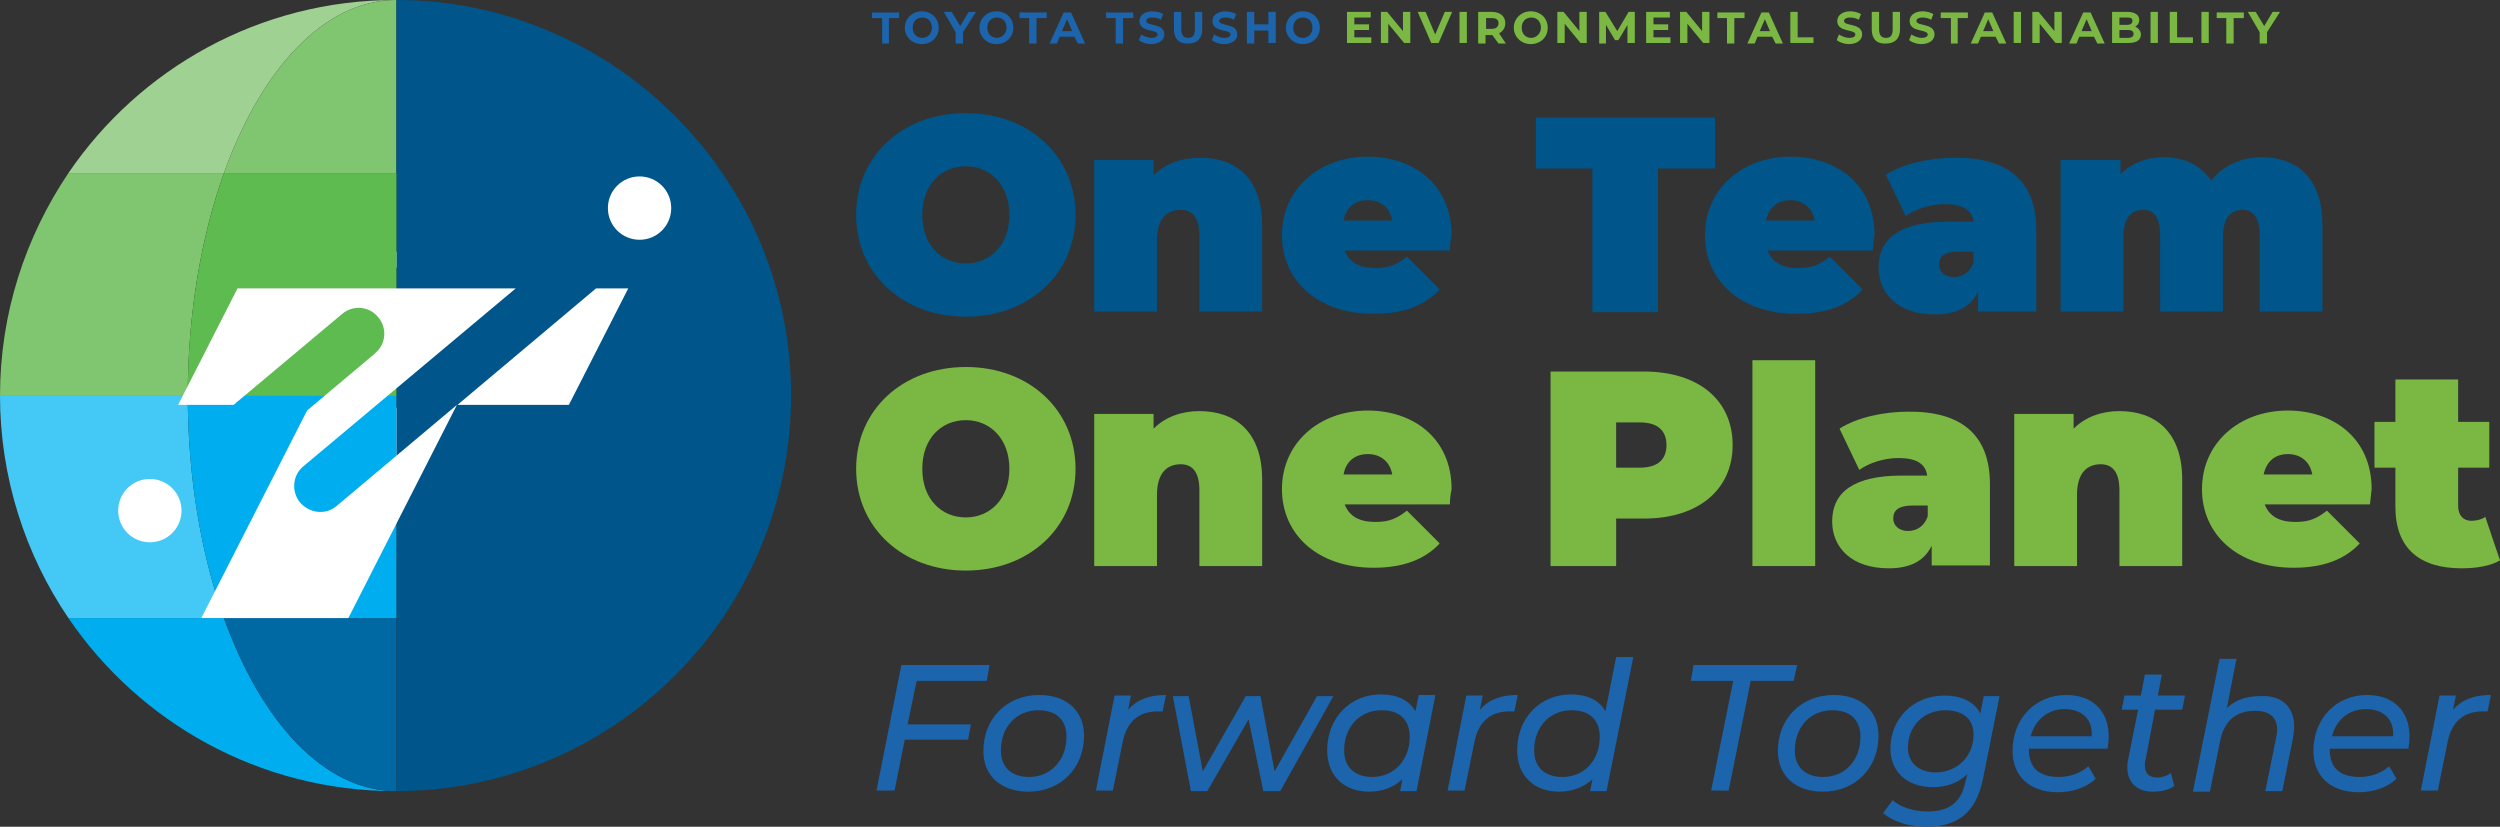 <svg xmlns="http://www.w3.org/2000/svg" xmlns:xlink="http://www.w3.org/1999/xlink" id="Layer_1" x="0px" y="0px" viewBox="0 0 442.1 146.2" style="enable-background:new 0 0 442.1 146.2;" xml:space="preserve"><rect x="0" y="0" width="442.1" height="146.2" fill="#333333" stroke="none"/><style type="text/css">	.st0{fill:#00558A;}	.st1{fill:#7AB743;}	.st2{fill:#1C64AB;}	.st3{fill:#FFFFFF;}	.st4{fill:#9FD192;}	.st5{fill:#80C570;}	.st6{fill:#44C8F5;}	.st7{fill:#00AEEF;}	.st8{fill:#0068A3;}	.st9{fill:#5EBB4F;}</style><g>	<path class="st0" d="M151.4,38c0-10.4,8.2-18,19.4-18s19.4,7.6,19.4,18s-8.2,18-19.4,18S151.4,48.4,151.4,38z M178.5,38  c0-5.3-3.4-8.6-7.7-8.6s-7.7,3.2-7.7,8.6s3.4,8.6,7.7,8.6S178.5,43.3,178.5,38z"></path>	<path class="st0" d="M223.2,39.8v15.3h-11.1V41.7c0-3.3-1.3-4.6-3.3-4.6c-2.3,0-4.2,1.4-4.2,5.4v12.6h-11.1V28.3h10.5V31  c2.1-2.1,5-3.1,8.1-3.1C218.4,27.8,223.2,31.4,223.2,39.8z"></path>	<path class="st0" d="M256.4,44.3h-18.6c0.8,2.1,2.6,3.1,5.4,3.1c2.5,0,3.8-0.6,5.6-2l5.8,5.8c-2.6,2.8-6.4,4.3-11.7,4.3  c-9.9,0-16.2-5.9-16.2-13.9c0-8.1,6.5-13.9,15.2-13.9c7.9,0,14.8,4.8,14.8,13.9C256.5,42.5,256.4,43.5,256.4,44.3z M237.6,39h8.6  c-0.4-2.3-2.1-3.6-4.3-3.6C239.6,35.4,238,36.7,237.6,39z"></path>	<path class="st0" d="M281.7,29.8h-10.1v-9h31.7v9h-10.1v25.4h-11.6V29.8z"></path>	<path class="st0" d="M331.2,44.3h-18.6c0.8,2.1,2.6,3.1,5.4,3.1c2.5,0,3.8-0.6,5.6-2l5.8,5.8c-2.6,2.8-6.4,4.3-11.7,4.3  c-9.9,0-16.2-5.9-16.2-13.9c0-8.1,6.5-13.9,15.2-13.9c7.9,0,14.8,4.8,14.8,13.9C331.3,42.5,331.2,43.5,331.2,44.3z M312.3,39h8.6  c-0.4-2.3-2.1-3.6-4.3-3.6C314.3,35.4,312.8,36.7,312.3,39z"></path>	<path class="st0" d="M360.1,40.7v14.4h-10.3v-3.5c-1.3,2.7-3.8,4-7.6,4c-6.6,0-10-3.7-10-8.3c0-5.2,3.9-8.1,12.3-8.1h4.5  c-0.3-2.1-1.9-3.1-5.1-3.1c-2.4,0-5.1,0.8-6.9,2.1l-3.5-7.3c3.1-2,7.9-3,12.1-3C354.8,27.8,360.1,31.8,360.1,40.7z M349,46.4v-1.9  h-2.7c-2.4,0-3.4,0.8-3.4,2.3c0,1.2,1,2.2,2.6,2.2C347,49,348.4,48.2,349,46.4z"></path>	<path class="st0" d="M410.7,39.8v15.3h-11.1V41.7c0-3.3-1.2-4.6-3-4.6c-2,0-3.5,1.3-3.5,4.9v13.1H382V41.7c0-3.3-1.1-4.6-3-4.6  c-2,0-3.5,1.3-3.5,4.9v13.1h-11.1V28.3H375v2.5c2-2,4.7-3,7.6-3c3.5,0,6.5,1.3,8.4,4.1c2.2-2.6,5.3-4.1,9-4.1  C406.1,27.8,410.7,31.4,410.7,39.8z"></path></g><g>	<path class="st1" d="M151.4,82.9c0-10.4,8.2-18,19.4-18s19.4,7.6,19.4,18s-8.2,18-19.4,18S151.4,93.3,151.4,82.9z M178.5,82.9  c0-5.3-3.4-8.6-7.7-8.6s-7.7,3.2-7.7,8.6s3.4,8.6,7.7,8.6S178.5,88.2,178.5,82.9z"></path>	<path class="st1" d="M223.2,84.8v15.3h-11.1V86.7c0-3.3-1.3-4.6-3.3-4.6c-2.3,0-4.2,1.4-4.2,5.4v12.6h-11.1V73.2h10.5v2.6  c2.1-2.1,5-3.1,8.1-3.1C218.4,72.7,223.2,76.3,223.2,84.8z"></path>	<path class="st1" d="M256.4,89.2h-18.6c0.8,2.1,2.6,3.1,5.4,3.1c2.5,0,3.8-0.6,5.6-2l5.8,5.8c-2.6,2.8-6.4,4.3-11.7,4.3  c-9.9,0-16.2-5.9-16.2-13.9c0-8.1,6.5-13.9,15.2-13.9c7.9,0,14.8,4.8,14.8,13.9C256.5,87.4,256.4,88.4,256.4,89.2z M237.6,83.9h8.6  c-0.4-2.3-2.1-3.6-4.3-3.6C239.6,80.3,238,81.6,237.6,83.9z"></path>	<path class="st1" d="M306.4,78.7c0,7.9-6.1,13-15.6,13h-5v8.4h-11.6V65.7h16.5C300.3,65.7,306.4,70.7,306.4,78.7z M294.7,78.7  c0-2.5-1.5-4-4.7-4h-4.2v8h4.2C293.2,82.7,294.7,81.2,294.7,78.7z"></path>	<path class="st1" d="M309.9,63.7h11.1v36.4h-11.1V63.7z"></path>	<path class="st1" d="M351.9,85.6v14.4h-10.3v-3.5c-1.3,2.7-3.8,4-7.6,4c-6.6,0-10-3.7-10-8.3c0-5.2,3.9-8.1,12.3-8.1h4.5  c-0.3-2.1-1.9-3.1-5.1-3.1c-2.4,0-5.1,0.8-6.9,2.1l-3.5-7.3c3.1-2,7.9-3,12.1-3C346.6,72.7,351.9,76.7,351.9,85.6z M340.9,91.3  v-1.9h-2.7c-2.4,0-3.4,0.8-3.4,2.3c0,1.2,1,2.2,2.6,2.2C338.9,93.9,340.3,93.1,340.9,91.3z"></path>	<path class="st1" d="M385.9,84.8v15.3h-11.1V86.7c0-3.3-1.3-4.6-3.3-4.6c-2.3,0-4.2,1.4-4.2,5.4v12.6h-11.1V73.2h10.5v2.6  c2.1-2.1,5-3.1,8.1-3.1C381.1,72.7,385.9,76.3,385.9,84.8z"></path>	<path class="st1" d="M419.1,89.2h-18.6c0.8,2.1,2.6,3.1,5.4,3.1c2.5,0,3.8-0.6,5.6-2l5.8,5.8c-2.6,2.8-6.4,4.3-11.7,4.3  c-9.9,0-16.2-5.9-16.2-13.9c0-8.1,6.5-13.9,15.2-13.9c7.9,0,14.8,4.8,14.8,13.9C419.3,87.4,419.2,88.4,419.1,89.2z M400.3,83.9h8.6  c-0.4-2.3-2.1-3.6-4.3-3.6C402.3,80.3,400.8,81.6,400.3,83.9z"></path>	<path class="st1" d="M442.1,99.1c-1.7,1-4.2,1.4-6.8,1.4c-7.4,0-11.7-3.5-11.7-10.9v-6.9h-3.7v-8.1h3.7v-7.5h11.1v7.5h5.5v8.1h-5.5  v6.8c0,1.7,1,2.6,2.3,2.6c0.9,0,1.8-0.2,2.5-0.7L442.1,99.1z"></path></g><g>	<path class="st2" d="M162.1,120.4l-1.6,7.7h11.2l-0.5,2.7H160l-1.8,9h-3.2l4.4-22.2h15.6l-0.5,2.8H162.1z"></path>	<path class="st2" d="M173.9,132.8c0-5.7,4.1-9.9,9.9-9.9c4.8,0,7.9,2.8,7.9,7.2c0,5.7-4.1,9.9-9.8,9.9  C177,140,173.9,137.2,173.9,132.8z M188.6,130.3c0-3-1.8-4.7-5-4.7c-3.8,0-6.6,2.9-6.6,7.1c0,2.9,1.8,4.7,5,4.7  C185.8,137.4,188.6,134.4,188.6,130.3z"></path>	<path class="st2" d="M206.2,122.9l-0.6,2.9c-0.3,0-0.5,0-0.8,0c-3.4,0-5.6,1.8-6.3,5.6l-1.7,8.4h-3l3.3-16.8h2.9l-0.5,2.5  C201.1,123.7,203.2,122.9,206.2,122.9z"></path>	<path class="st2" d="M235.8,123.1l-9.4,16.8h-3l-2.6-12.7l-7.3,12.7h-2.9l-3.2-16.8h2.8l2.5,13.3l7.6-13.3h2.6l2.5,13.3l7.5-13.3  H235.8z"></path>	<path class="st2" d="M253.8,123.1l-3.3,16.8h-2.9l0.4-2.1c-1.5,1.4-3.5,2.2-5.9,2.2c-4.3,0-7.4-2.7-7.4-7.3c0-5.8,4.1-9.9,9.5-9.9  c2.9,0,5,1,6.1,3l0.6-2.9H253.8z M249.3,130.3c0-3-1.8-4.7-5-4.7c-3.8,0-6.6,2.9-6.6,7.1c0,2.9,1.8,4.7,5,4.7  C246.5,137.4,249.3,134.4,249.3,130.3z"></path>	<path class="st2" d="M268.4,122.9l-0.6,2.9c-0.3,0-0.5,0-0.8,0c-3.4,0-5.6,1.8-6.3,5.6l-1.7,8.4h-3l3.3-16.8h2.9l-0.5,2.5  C263.3,123.7,265.4,122.9,268.4,122.9z"></path>	<path class="st2" d="M288.8,116.4l-4.7,23.5h-2.9l0.4-2.1c-1.5,1.4-3.5,2.2-5.9,2.2c-4.3,0-7.4-2.7-7.4-7.3c0-5.8,4.1-9.9,9.5-9.9  c2.9,0,5,1,6.1,3l1.9-9.6H288.8z M282.9,130.3c0-3-1.8-4.7-5-4.7c-3.8,0-6.6,2.9-6.6,7.1c0,2.9,1.8,4.7,5,4.7  C280.2,137.4,282.9,134.4,282.9,130.3z"></path>	<path class="st2" d="M306.5,120.4H299l0.5-2.8h18.3l-0.6,2.8h-7.6l-3.9,19.4h-3.1L306.5,120.4z"></path>	<path class="st2" d="M314.4,132.8c0-5.7,4.1-9.9,9.9-9.9c4.8,0,7.9,2.8,7.9,7.2c0,5.7-4.1,9.9-9.8,9.9  C317.5,140,314.4,137.2,314.4,132.8z M329,130.3c0-3-1.8-4.7-5-4.7c-3.8,0-6.6,2.9-6.6,7.1c0,2.9,1.8,4.7,5,4.7  C326.3,137.4,329,134.4,329,130.3z"></path>	<path class="st2" d="M353.6,123.1l-2.9,14.5c-1.2,6.1-4.5,8.6-10,8.6c-3.2,0-5.9-0.9-7.7-2.4l1.7-2.3c1.3,1.2,3.6,2,6.2,2  c4,0,6-1.8,6.7-5.4l0.3-1.2c-1.5,1.5-3.6,2.3-6.1,2.3c-4.4,0-7.5-2.6-7.5-6.8c0-5.3,4-9.4,9.6-9.4c2.8,0,5.2,1,6.3,3.2l0.6-3.1  H353.6z M349,129.9c0-2.7-1.8-4.3-5-4.3c-3.8,0-6.6,2.8-6.6,6.6c0,2.7,1.9,4.4,5,4.4C346.2,136.5,349,133.7,349,129.9z"></path>	<path class="st2" d="M358.8,132.4v0.2c0,3.1,1.7,4.8,5.3,4.8c2.1,0,4-0.8,5.2-1.9l1.3,2.2c-1.6,1.6-4.2,2.4-6.7,2.4  c-5,0-8-2.9-8-7.3c0-5.7,4-9.9,9.5-9.9c4.5,0,7.5,2.7,7.5,7.3c0,0.8-0.1,1.6-0.2,2.2H358.8z M359.1,130.2h10.8  c0.2-3.1-1.8-4.8-4.8-4.8C362.1,125.4,359.9,127.3,359.1,130.2z"></path>	<path class="st2" d="M379.4,134.5c-0.1,0.3-0.1,0.6-0.1,0.9c0,1.3,0.7,2.1,2.2,2.1c0.8,0,1.7-0.3,2.4-0.8l0.6,2.3  c-1.1,0.8-2.6,1-3.9,1c-2.6,0-4.4-1.6-4.4-4.2c0-0.4,0-0.8,0.1-1.3l1.8-9h-2.9l0.5-2.5h2.9l0.7-3.7h3l-0.7,3.7h4.8l-0.5,2.5h-4.8  L379.4,134.5z"></path>	<path class="st2" d="M405.7,128.5c0,0.6-0.1,1.3-0.2,2l-1.9,9.4h-3l1.9-9.4c0.1-0.5,0.2-1,0.2-1.4c0-2.2-1.3-3.4-3.9-3.4  c-3.3,0-5.5,1.7-6.2,5.4l-1.8,8.9h-3l4.7-23.5h3l-1.7,8.7c1.6-1.5,3.6-2.1,5.9-2.1C403.4,122.9,405.7,124.9,405.7,128.5z"></path>	<path class="st2" d="M412,132.4v0.2c0,3.1,1.7,4.8,5.3,4.8c2.1,0,4-0.8,5.2-1.9l1.3,2.2c-1.6,1.6-4.2,2.4-6.7,2.4c-5,0-8-2.9-8-7.3  c0-5.7,4-9.9,9.5-9.9c4.5,0,7.5,2.7,7.5,7.3c0,0.8-0.1,1.6-0.2,2.2H412z M412.4,130.2h10.8c0.2-3.1-1.8-4.8-4.8-4.8  C415.4,125.4,413.1,127.3,412.4,130.2z"></path>	<path class="st2" d="M440.5,122.9l-0.6,2.9c-0.3,0-0.5,0-0.8,0c-3.4,0-5.6,1.8-6.3,5.6l-1.7,8.4h-3l3.3-16.8h2.9l-0.5,2.5  C435.4,123.7,437.5,122.9,440.5,122.9z"></path></g><g>	<path class="st2" d="M156,3.2h-1.8v-1h4.8v1h-1.8v4.5H156V3.2z"></path>	<path class="st2" d="M160,4.9c0-1.6,1.3-2.9,3-2.9c1.7,0,3,1.2,3,2.9s-1.3,2.9-3,2.9C161.3,7.8,160,6.5,160,4.9z M164.8,4.9  c0-1.1-0.7-1.8-1.7-1.8c-1,0-1.7,0.7-1.7,1.8c0,1.1,0.7,1.8,1.7,1.8C164.1,6.7,164.8,5.9,164.8,4.9z"></path>	<path class="st2" d="M170.3,5.7v2H169v-2l-2.1-3.6h1.4l1.5,2.5l1.5-2.5h1.3L170.3,5.7z"></path>	<path class="st2" d="M173.2,4.9c0-1.6,1.3-2.9,3-2.9c1.7,0,3,1.2,3,2.9s-1.3,2.9-3,2.9C174.5,7.8,173.2,6.5,173.2,4.9z M178,4.9  c0-1.1-0.7-1.8-1.7-1.8c-1,0-1.7,0.7-1.7,1.8c0,1.1,0.7,1.8,1.7,1.8C177.2,6.7,178,5.9,178,4.9z"></path>	<path class="st2" d="M182.1,3.2h-1.8v-1h4.8v1h-1.8v4.5h-1.3V3.2z"></path>	<path class="st2" d="M190,6.5h-2.6l-0.5,1.2h-1.3l2.5-5.5h1.3l2.5,5.5h-1.3L190,6.5z M189.6,5.5l-0.9-2.1l-0.9,2.1H189.6z"></path>	<path class="st2" d="M197.4,3.2h-1.8v-1h4.8v1h-1.8v4.5h-1.3V3.2z"></path>	<path class="st2" d="M201.4,7.1l0.4-1c0.5,0.3,1.2,0.6,1.8,0.6c0.8,0,1.1-0.3,1.1-0.6c0-1-3.2-0.3-3.2-2.4c0-0.9,0.8-1.7,2.3-1.7  c0.7,0,1.4,0.2,1.9,0.5l-0.4,1c-0.5-0.3-1-0.4-1.5-0.4c-0.8,0-1.1,0.3-1.1,0.6c0,1,3.2,0.3,3.2,2.4c0,0.9-0.8,1.7-2.4,1.7  C202.8,7.8,201.9,7.5,201.4,7.1z"></path>	<path class="st2" d="M207.6,5.2V2.1h1.3v3.1c0,1.1,0.5,1.5,1.2,1.5c0.8,0,1.2-0.4,1.2-1.5V2.1h1.3v3.1c0,1.6-0.9,2.5-2.5,2.5  C208.6,7.8,207.6,6.9,207.6,5.2z"></path>	<path class="st2" d="M214.3,7.1l0.4-1c0.5,0.3,1.2,0.6,1.8,0.6c0.8,0,1.1-0.3,1.1-0.6c0-1-3.2-0.3-3.2-2.4c0-0.9,0.8-1.7,2.3-1.7  c0.7,0,1.4,0.2,1.9,0.5l-0.4,1c-0.5-0.3-1-0.4-1.5-0.4c-0.8,0-1.1,0.3-1.1,0.6c0,1,3.2,0.3,3.2,2.4c0,0.9-0.8,1.7-2.4,1.7  C215.6,7.8,214.8,7.5,214.3,7.1z"></path>	<path class="st2" d="M225.6,2.1v5.5h-1.3V5.4h-2.5v2.3h-1.3V2.1h1.3v2.2h2.5V2.1H225.6z"></path>	<path class="st2" d="M227.4,4.9c0-1.6,1.3-2.9,3-2.9c1.7,0,3,1.2,3,2.9s-1.3,2.9-3,2.9C228.7,7.8,227.4,6.5,227.4,4.9z M232.1,4.9  c0-1.1-0.7-1.8-1.7-1.8c-1,0-1.7,0.7-1.7,1.8c0,1.1,0.7,1.8,1.7,1.8C231.4,6.7,232.1,5.9,232.1,4.9z"></path></g><g>	<path class="st1" d="M242.5,6.6v1h-4.3V2.1h4.2v1h-2.9v1.2h2.6v1h-2.6v1.3H242.5z"></path>	<path class="st1" d="M249.4,2.1v5.5h-1.1l-2.8-3.4v3.4h-1.3V2.1h1.1l2.8,3.4V2.1H249.4z"></path>	<path class="st1" d="M256.8,2.1l-2.4,5.5h-1.3l-2.4-5.5h1.4l1.7,4l1.7-4H256.8z"></path>	<path class="st1" d="M258.1,2.1h1.3v5.5h-1.3V2.1z"></path>	<path class="st1" d="M265,7.7l-1.1-1.5h-0.1h-1.1v1.5h-1.3V2.1h2.4c1.5,0,2.4,0.8,2.4,2c0,0.8-0.4,1.4-1.1,1.8l1.2,1.8H265z   M263.8,3.2h-1v1.9h1c0.8,0,1.2-0.4,1.2-1C265,3.5,264.6,3.2,263.8,3.2z"></path>	<path class="st1" d="M267.7,4.9c0-1.6,1.3-2.9,3-2.9c1.7,0,3,1.2,3,2.9s-1.3,2.9-3,2.9C269,7.8,267.7,6.5,267.7,4.9z M272.5,4.9  c0-1.1-0.7-1.8-1.7-1.8c-1,0-1.7,0.7-1.7,1.8c0,1.1,0.7,1.8,1.7,1.8C271.7,6.7,272.5,5.9,272.5,4.9z"></path>	<path class="st1" d="M280.6,2.1v5.5h-1.1l-2.8-3.4v3.4h-1.3V2.1h1.1l2.8,3.4V2.1H280.6z"></path>	<path class="st1" d="M287.8,7.7l0-3.3l-1.6,2.7h-0.6l-1.6-2.7v3.3h-1.2V2.1h1.1l2.1,3.4l2-3.4h1.1l0,5.5H287.8z"></path>	<path class="st1" d="M295.4,6.6v1h-4.3V2.1h4.2v1h-2.9v1.2h2.6v1h-2.6v1.3H295.4z"></path>	<path class="st1" d="M302.3,2.1v5.5h-1.1l-2.8-3.4v3.4h-1.3V2.1h1.1l2.8,3.4V2.1H302.3z"></path>	<path class="st1" d="M305.5,3.2h-1.8v-1h4.8v1h-1.8v4.5h-1.3V3.2z"></path>	<path class="st1" d="M313.4,6.5h-2.6l-0.5,1.2H309l2.5-5.5h1.3l2.5,5.5h-1.3L313.4,6.5z M313,5.5l-0.9-2.1l-0.9,2.1H313z"></path>	<path class="st1" d="M316.6,2.1h1.3v4.5h2.8v1h-4.1V2.1z"></path>	<path class="st1" d="M324.8,7.1l0.4-1c0.5,0.3,1.2,0.6,1.8,0.6c0.8,0,1.1-0.3,1.1-0.6c0-1-3.2-0.3-3.2-2.4c0-0.9,0.8-1.7,2.3-1.7  c0.7,0,1.4,0.2,1.9,0.5l-0.4,1c-0.5-0.3-1-0.4-1.5-0.4c-0.8,0-1.1,0.3-1.1,0.6c0,1,3.2,0.3,3.2,2.4c0,0.9-0.8,1.7-2.4,1.7  C326.2,7.8,325.3,7.5,324.8,7.1z"></path>	<path class="st1" d="M331,5.2V2.1h1.3v3.1c0,1.1,0.5,1.5,1.2,1.5c0.8,0,1.2-0.4,1.2-1.5V2.1h1.3v3.1c0,1.6-0.9,2.5-2.5,2.5  C331.9,7.8,331,6.9,331,5.2z"></path>	<path class="st1" d="M337.6,7.1l0.4-1c0.5,0.3,1.2,0.6,1.8,0.6c0.8,0,1.1-0.3,1.1-0.6c0-1-3.2-0.3-3.2-2.4c0-0.9,0.8-1.7,2.3-1.7  c0.7,0,1.4,0.2,1.9,0.5l-0.4,1c-0.5-0.3-1-0.4-1.5-0.4c-0.8,0-1.1,0.3-1.1,0.6c0,1,3.2,0.3,3.2,2.4c0,0.9-0.8,1.7-2.4,1.7  C339,7.8,338.1,7.5,337.6,7.1z"></path>	<path class="st1" d="M345,3.2h-1.8v-1h4.8v1h-1.8v4.5H345V3.2z"></path>	<path class="st1" d="M352.9,6.5h-2.6l-0.5,1.2h-1.3l2.5-5.5h1.3l2.5,5.5h-1.3L352.9,6.5z M352.5,5.5l-0.9-2.1l-0.9,2.1H352.5z"></path>	<path class="st1" d="M356.1,2.1h1.3v5.5h-1.3V2.1z"></path>	<path class="st1" d="M364.6,2.1v5.5h-1.1l-2.8-3.4v3.4h-1.3V2.1h1.1l2.8,3.4V2.1H364.6z"></path>	<path class="st1" d="M370.3,6.5h-2.6l-0.5,1.2h-1.3l2.5-5.5h1.3l2.5,5.5h-1.3L370.3,6.5z M369.9,5.5L369,3.4l-0.9,2.1H369.9z"></path>	<path class="st1" d="M378.6,6.1c0,1-0.8,1.5-2.2,1.5h-2.9V2.1h2.7c1.4,0,2.1,0.6,2.1,1.4c0,0.6-0.3,1-0.7,1.2  C378.2,5,378.6,5.5,378.6,6.1z M374.8,3.1v1.3h1.3c0.6,0,1-0.2,1-0.7s-0.3-0.6-1-0.6H374.8z M377.3,6c0-0.5-0.4-0.7-1-0.7h-1.5v1.4  h1.5C376.9,6.7,377.3,6.5,377.3,6z"></path>	<path class="st1" d="M380.3,2.1h1.3v5.5h-1.3V2.1z"></path>	<path class="st1" d="M383.7,2.1h1.3v4.5h2.8v1h-4.1V2.1z"></path>	<path class="st1" d="M389.3,2.1h1.3v5.5h-1.3V2.1z"></path>	<path class="st1" d="M393.8,3.2h-1.8v-1h4.8v1h-1.8v4.5h-1.3V3.2z"></path>	<path class="st1" d="M400.9,5.7v2h-1.3v-2l-2.1-3.6h1.4l1.5,2.5l1.5-2.5h1.3L400.9,5.7z"></path></g><g>	<path class="st3" d="M109.5,28.3c-2.5,0-4.5,2-4.5,4.5c0,2.5,2,4.5,4.5,4.5c2.5,0,4.5-2,4.5-4.5C114.1,30.3,112,28.3,109.5,28.3"></path>	<path class="st3" d="M39,71.8c-2.5,0-4.5,2-4.5,4.5c0,2.5,2,4.5,4.5,4.5s4.5-2,4.5-4.5C43.5,73.8,41.5,71.8,39,71.8"></path></g><polygon class="st3" points="99.3,61.2 107.8,44.4 103.2,44.4 83.2,61.2 "></polygon><g>	<path class="st3" d="M60.6,75.3c-1.3-1.6-1.1-3.9,0.4-5.2l30.6-25.6H51.6L43,61.1h8l15.6-13.1c1.6-1.3,3.9-1.1,5.2,0.5  c1.3,1.6,1.1,3.9-0.5,5.2L61.6,62L46.3,91.9h21.2l15.7-30.7L65.8,75.7C64.3,77,61.9,76.8,60.6,75.3"></path>	<path class="st4" d="M69.9,0C57.3,0.1,46.2,12.2,39.6,30.6H12.1C24.7,12.1,45.9,0,69.9,0"></path>	<path class="st5" d="M39.6,30.6c-4,11.2-6.4,24.8-6.4,39.4H0c0-14.6,4.5-28.1,12.1-39.4H39.6z"></path>	<path class="st6" d="M39.6,109.3H12.1C4.5,98.1,0,84.5,0,69.9h33.2C33.2,84.5,35.6,98.1,39.6,109.3"></path>	<path class="st7" d="M69.9,139.9c-24,0-45.2-12.1-57.8-30.6h27.5C46.2,127.7,57.3,139.8,69.9,139.9"></path>	<path class="st8" d="M70.1,109.3v30.6h-0.2c-12.6-0.1-23.7-12.2-30.3-30.6H70.1z"></path>	<path class="st5" d="M70.1,0v30.6H39.6C46.2,12.2,57.3,0.1,69.9,0H70.1z"></path>	<path class="st0" d="M139.9,69.9c0,14.6-4.5,28.1-12.1,39.4c-1.4,2-2.8,3.9-4.4,5.8c-9,10.6-21,18.5-34.8,22.3  c-5.8,1.6-12,2.5-18.3,2.5h-0.2V0h0.2c9.3,0,18.2,1.9,26.3,5.3c10.5,4.3,19.6,11.1,26.8,19.6c1.6,1.8,3,3.8,4.4,5.8  C135.4,41.8,139.9,55.3,139.9,69.9"></path>	<path class="st7" d="M70.1,69.9v39.4H39.6c-4-11.2-6.4-24.8-6.4-39.4H70.1z"></path>	<path class="st9" d="M70.1,30.6v39.4H33.2c0-14.6,2.4-28.1,6.4-39.4H70.1z"></path>	<path class="st3" d="M113.1,31.2c-3.1,0-5.6,2.5-5.6,5.6c0,3.1,2.5,5.6,5.6,5.6c3.1,0,5.6-2.5,5.6-5.6v0  C118.7,33.7,116.2,31.2,113.1,31.2"></path>	<path class="st3" d="M26.5,84.7c-3.1,0-5.6,2.5-5.6,5.6c0,3.1,2.5,5.6,5.6,5.6c3.1,0,5.6-2.5,5.6-5.6  C32.1,87.2,29.6,84.7,26.5,84.7L26.5,84.7z"></path></g><polygon class="st3" points="100.6,71.6 111.1,51 105.4,51 80.9,71.6 "></polygon><g>	<path class="st3" d="M53.1,88.9c-1.6-1.9-1.4-4.8,0.5-6.4L91.2,51H42L31.5,71.6h9.8l19.1-16c1.9-1.7,4.8-1.5,6.4,0.4  c1.7,1.9,1.5,4.8-0.4,6.4c-0.1,0.1-0.1,0.1-0.2,0.2L54.3,72.6l-18.7,36.7h26l19.2-37.7L59.5,89.5C57.6,91.1,54.8,90.8,53.1,88.9"></path></g></svg>
